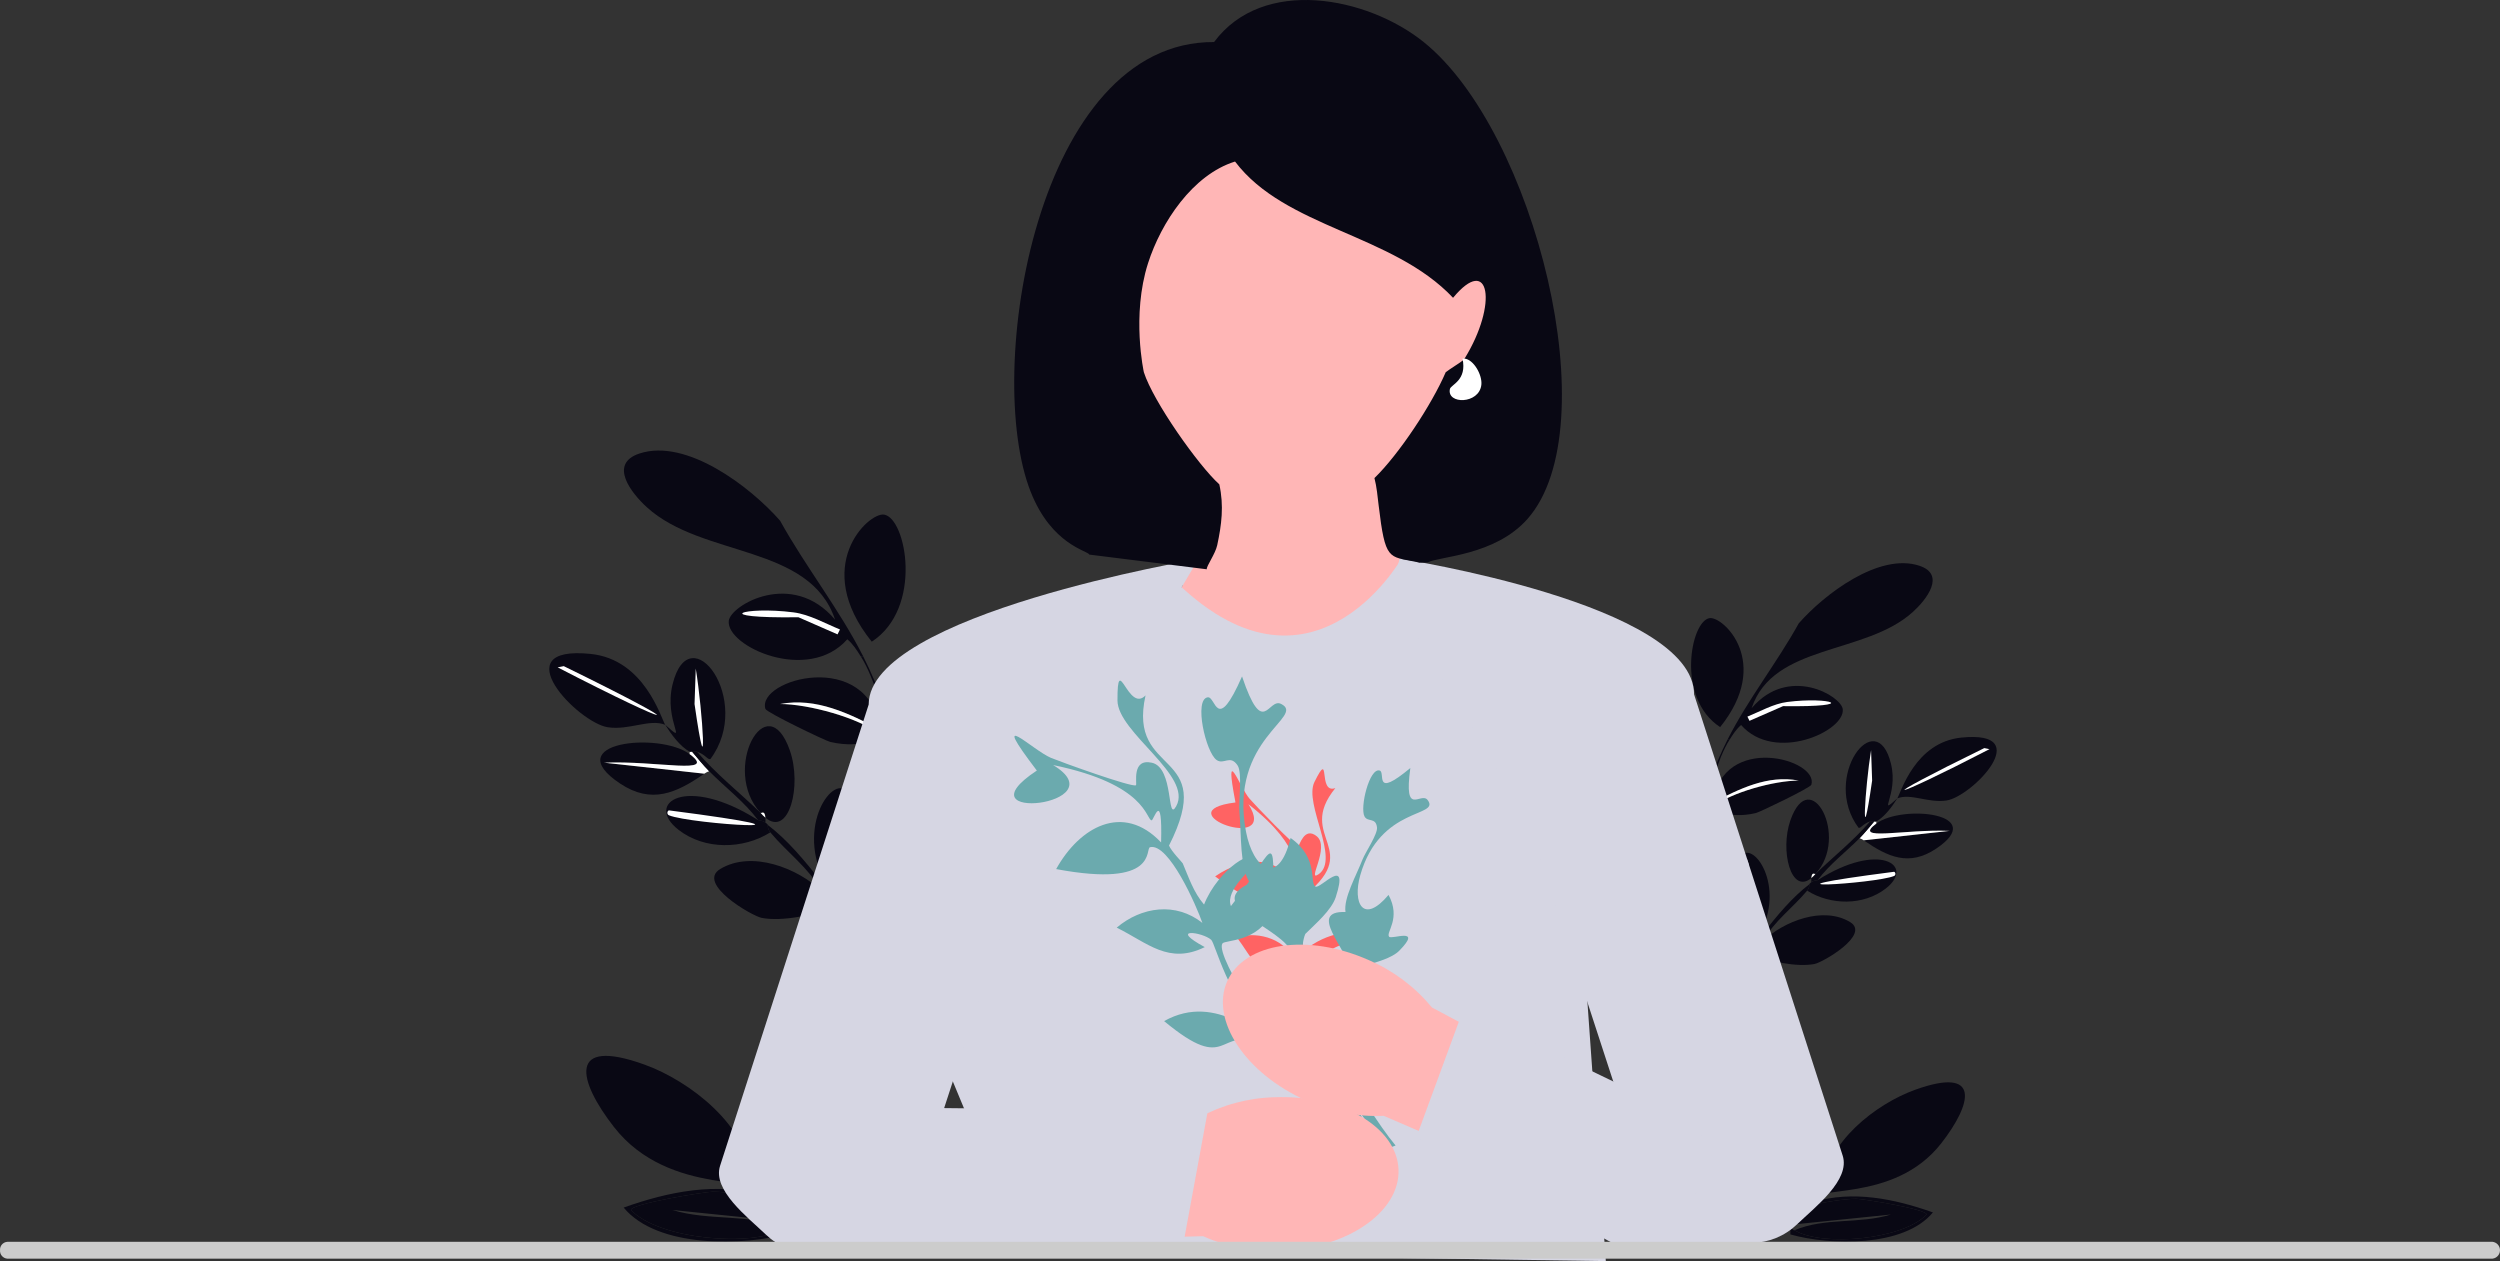 <svg xmlns="http://www.w3.org/2000/svg" width="810.293" height="408.751" viewBox="0 0 810.293 408.751" xmlns:xlink="http://www.w3.org/1999/xlink" role="img" artist="Katerina Limpitsouni" source="https://undraw.co/"><rect x="0" y="0" width="810.293" height="408.751" fill="#333333" stroke="none"/><path d="M554.131,200.341c4.345-.624,20.29,14.305,3.397,35.331-14.368-9.359-9.588-34.443-3.397-35.331Z" fill="#090814"/><path d="M552.432,264.888c.124-.179-.776-.66,2.718-3.397,5.956-4.666,19.981-8.497,27.857-8.493-10.115-1.911-19.233,2.697-27.857,7.134,3.242-22.762,34.509-14.034,31.934-5.775-.301.965-16.683,8.868-18.005,9.173-9.821,2.259-11.92-2.312-16.646,1.359Z" fill="#090814"/><path d="M568.059,309.052c.176-.206.312-1.144,3.397-4.077,6.72-6.39,19.465-11.39,28.197-6.115,6.703,4.049-8.806,13.056-11.551,13.589-5.432,1.056-15.009-.666-20.044-3.397Z" fill="#090814"/><path d="M588.443,283.233c-.27.261-1.15-.89-1.359,1.359-6.57,5.468-10.208-8.895-6.794-18.685,6.406-18.37,19.234,5.296,8.153,17.326Z" fill="#090814"/><path d="M604.07,272.362l27.857-3.058c-14.688-.652-31.761,3.571-23.781-2.378,8.413-6.271,36.586-3.343,19.364,8.153-8.759,5.847-15.645,2.672-23.441-2.718Z" fill="#090814"/><path d="M560.586,239.749c-4.197,6.571-6.455,17.509-9.512,24.8l1.359.34c-4.16,5.984-7.037,17.451-8.153,24.8l13.249,31.594c8.408-10.593,18.21-26.567,28.877-34.652.124.717-.26,1.535-.679,2.038-4.599,5.527-10.704,9.885-14.268,16.307-3.085,2.933-3.222,3.87-3.397,4.077-1.22,1.433-9.367,12.447-9.512,13.249-.23,1.269,4.367,15.4,6.115,15.967-.952.875-1.623.789-1.359,2.038-5.298-16.692-22.207-57.636-29.896-75.419.437.049,1.009-.099,1.359,0l8.493,21.063c2.108-7.37,4.499-9.346,1.019-13.589h.679c3.471,4.395,5.829-14.648,14.948-32.614h.679Z" fill="#090814"/><path d="M608.147,266.927c-7.981,5.949,9.092,1.726,23.781,2.378l-27.857,3.058c-.352-.244-.919-.57-1.359-.679,1.646-1.655,3.235-3.649,4.756-5.436.188-.089.508.094.679,0v.679Z" fill="#fff"/><path d="M607.467,266.247c-1.522,1.787-3.11,3.781-4.756,5.436-4.472,4.497-9.756,8.478-13.589,13.589-.091.058-1.064-.014-2.038.679.019-.447-.041-.915,0-1.359.623-.519.837-.793,1.359-1.359,5.869-5.662,12.341-10.764,17.666-16.986.356-.12,1.101.122,1.359,0Z" fill="#090814"/><path d="M555.15,261.491v-1.359c8.624-4.437,17.742-9.045,27.857-7.134-7.876-.004-21.901,3.827-27.857,8.493Z" fill="#fff"/><path d="M544.279,272.362c3.48,4.243,1.089,6.219-1.019,13.589l-8.493-21.063c.582.164,9.129,7.006,9.512,7.474Z" fill="#fff"/><path d="M560.586,239.749h-.679c6.675-13.15,15.953-24.815,23.101-37.709,8.269-9.434,26.014-22.977,39.068-18.685,8.719,2.867,2.287,11.011-2.038,14.948-15.479,14.089-45.305,10.204-52.317,31.255,11.906-14.108,29.11-4.001,29.556.34.728,7.092-22.06,17.474-32.953,5.096-1.572,1.319-2.657,3.065-3.737,4.756Z" fill="#090814"/><path d="M579.27,227.519c14.019-1.798,23.947,1.706-1.359,1.359l-10.871,4.756-.679-1.359c4.083-1.653,8.477-4.188,12.91-4.756Z" fill="#fff"/><path d="M614.941,258.773c1.205-1.927,5.75-18.164,20.723-19.704,24.505-2.521,3.481,19.129-4.756,20.383-5.969.909-11.631-2.438-15.967-.679Z" fill="#090814"/><path d="M643.138,242.467l1.699.34c-33.354,17.251-39.394,18.112-1.699-.34Z" fill="#fff"/><path d="M565.681,276.439c5.387-1.208,14.684,17.027,0,32.614-13.432-11.569-4.642-31.573,0-32.614Z" fill="#090814"/><path d="M566.361,278.477c2.141,8.326.58,19.383-.679,27.857l.679-27.857Z" fill="#fff"/><path d="M614.941,258.773c-1.616,2.584-4.116,6.013-6.794,7.474-.172.094-.492-.089-.679,0-.258.122-1.003-.12-1.359,0-2.444.822-2.945,2.328-3.737,2.038-12.131-16.311,5.762-40.261,10.531-20.723,2.504,10.256-4.765,17.283,2.038,11.211Z" fill="#090814"/><path d="M606.448,243.146l.34,9.852c-3.801,26.409-2.3,2.048-.34-9.852Z" fill="#fff"/><path d="M588.443,283.233c-.521.566-.736.84-1.359,1.359.209-2.249,1.089-1.098,1.359-1.359Z" fill="#fff"/><path d="M585.725,288.669c.419-.504.803-1.321.679-2.038.038-.029-.038-.168.679-.679.974-.694,1.948-.622,2.038-.679,20.028-12.729,31.774-4.784,22.082,2.718-7.234,5.599-17.876,5.455-25.479.679Z" fill="#090814"/><path d="M613.922,282.554c.545.227.548,1.126,0,1.359-5.996,2.548-50.829,5.204,0-1.359Z" fill="#fff"/><path d="M585.725,391.266l-1.359-.34c.721-.984,1.302-.956,1.359-1.019-.092.173.051.837,0,1.359Z" fill="#fff"/><path d="M582.328,392.285c-.137.544-.145,2.056.34,2.378.428-.575,2.851-3.3,3.058-3.397,2.972-1.397,12.329-2.746,15.967-2.718,2.045.016,22.831,3.355,22.762,5.096-7.746,8.155-33.779,10.545-42.805,5.096,9.754-4.192,21.058-1.952,31.255-5.096l-33.293,3.397" fill="#090814"/><path d="M585.725,389.907c-.057.063-.638.035-1.359,1.019l1.359.34c-.207.097-2.629,2.822-3.058,3.397-.485-.322-.477-1.834-.34-2.378" fill="#555758"/><path d="M580.289,400.099v-1.699c.436-.813.831.566,1.359.34,9.026,5.449,35.06,3.059,42.805-5.096.069-1.741-20.717-5.08-22.762-5.096-3.638-.028-12.995,1.321-15.967,2.718.051-.522-.092-1.186,0-1.359,1.59-1.762,3.963-3.14,5.436-5.096.575-14.42,16.919-27.046,29.556-31.594,21.544-7.754,18.471,4.508,8.493,17.326-15.535,19.957-43.43,13.046-41.446,19.025,12.826-3.801,26.349-1.01,38.729,3.397-9.362,11.34-33.379,10.765-46.202,7.134Z" fill="#090814"/><path d="M628.191,351.858c9.985-1.252,9.087,3.513,3.058,13.929-5.376,9.287-18.247,17.597-28.877,18.685-15.844,1.621,3.266-4.165,14.268-12.23,16.417-14.04-19.247,11.093-22.422,12.23-5.883,2.107,1.746-13.1,8.153-19.025,4.13-3.819,20.684-12.945,25.819-13.589Z" fill="#090814"/><path d="M286.512,166.788c-5.066-.727-23.658,16.68-3.961,41.197,16.753-10.913,11.18-40.161,3.961-41.197Z" fill="#090814"/><path d="M288.492,242.053c-.145-.208.905-.77-3.169-3.961-6.945-5.441-23.298-9.908-32.483-9.903,11.794-2.228,22.426,3.145,32.483,8.319-3.78-26.541-40.238-16.365-37.236-6.734.351,1.125,19.453,10.341,20.995,10.695,11.452,2.634,13.9-2.696,19.41,1.585Z" fill="#090814"/><path d="M270.271,293.549c-.205-.24-.364-1.333-3.961-4.754-7.836-7.451-22.697-13.281-32.879-7.13-7.816,4.721,10.268,15.223,13.468,15.845,6.334,1.231,17.501-.776,23.372-3.961Z" fill="#090814"/><path d="M246.503,263.444c.315.304,1.341-1.038,1.585,1.585,7.661,6.376,11.903-10.371,7.923-21.787-7.469-21.42-22.428,6.176-9.507,20.203Z" fill="#090814"/><path d="M228.281,250.767l-32.483-3.565c17.127-.761,37.035,4.164,27.729-2.773-9.809-7.313-42.661-3.898-22.579,9.507,10.213,6.817,18.242,3.116,27.333-3.169Z" fill="#090814"/><path d="M278.985,212.739c4.894,7.662,7.527,20.416,11.092,28.917l-1.585.396c4.851,6.978,8.206,20.348,9.507,28.917l-15.449,36.84c-9.804-12.352-21.233-30.978-33.671-40.405-.144.836.304,1.79.792,2.377,5.363,6.445,12.481,11.526,16.637,19.014,3.597,3.42,3.757,4.513,3.961,4.754,1.423,1.671,10.922,14.513,11.092,15.449.268,1.48-5.092,17.956-7.13,18.618,1.11,1.02,1.892.92,1.585,2.377,6.178-19.463,25.894-67.206,34.859-87.941-.509.057-1.176-.115-1.585,0l-9.903,24.56c-2.458-8.593-5.246-10.897-1.188-15.845h-.792c-4.047,5.125-6.797-17.08-17.43-38.028h-.792Z" fill="#090814"/><path d="M223.527,244.429c9.306,6.937-10.602,2.012-27.729,2.773l32.483,3.565c.411-.284,1.071-.664,1.585-.792-1.919-1.93-3.772-4.254-5.546-6.338-.219-.104-.592.109-.792,0v.792Z" fill="#fff"/><path d="M224.32,243.637c1.774,2.084,3.627,4.408,5.546,6.338,5.214,5.243,11.376,9.886,15.845,15.845.106.067,1.241-.017,2.377.792-.022-.522.048-1.067,0-1.585-.727-.605-.977-.925-1.585-1.585-6.843-6.602-14.389-12.551-20.599-19.806-.415-.14-1.284.143-1.585,0Z" fill="#090814"/><path d="M285.323,238.091v-1.585c-10.056-5.174-20.688-10.547-32.483-8.319,9.184-.005,25.538,4.463,32.483,9.903Z" fill="#fff"/><path d="M298,250.767c-4.057,4.948-1.269,7.252,1.188,15.845l9.903-24.56c-.679.191-10.644,8.169-11.092,8.715Z" fill="#fff"/><path d="M278.985,212.739h.792c-7.783-15.333-18.602-28.935-26.937-43.97-9.642-11-30.333-26.792-45.555-21.787-10.166,3.343-2.666,12.84,2.377,17.43,18.049,16.428,52.827,11.898,61.004,36.444-13.883-16.45-33.943-4.666-34.463.396-.849,8.27,25.722,20.376,38.424,5.942,1.833,1.538,3.098,3.573,4.357,5.546Z" fill="#090814"/><path d="M257.198,198.479c-16.347-2.097-27.923,1.989,1.585,1.585l12.676,5.546.792-1.585c-4.761-1.927-9.884-4.883-15.053-5.546Z" fill="#fff"/><path d="M215.605,234.922c-1.405-2.247-6.705-21.18-24.164-22.975-28.574-2.939-4.059,22.305,5.546,23.768,6.96,1.06,13.562-2.842,18.618-.792Z" fill="#090814"/><path d="M182.726,215.908l-1.981.396c38.892,20.115,45.935,21.119,1.981-.396Z" fill="#fff"/><path d="M273.043,255.521c-6.281-1.408-17.122,19.854,0,38.028,15.662-13.49,5.413-36.815,0-38.028Z" fill="#090814"/><path d="M272.251,257.898c-2.496,9.708-.676,22.601.792,32.483l-.792-32.483Z" fill="#fff"/><path d="M215.605,234.922c1.884,3.013,4.799,7.011,7.923,8.715.2.109.573-.104.792,0,.301.143,1.169-.14,1.585,0,2.849.959,3.434,2.715,4.357,2.377,14.145-19.02-6.718-46.945-12.28-24.164-2.919,11.959,5.556,20.153-2.377,13.072Z" fill="#090814"/><path d="M225.508,216.7l-.396,11.488c4.433,30.794,2.681,2.388.396-11.488Z" fill="#fff"/><path d="M246.503,263.444c.608.66.858.98,1.585,1.585-.244-2.622-1.27-1.281-1.585-1.585Z" fill="#fff"/><path d="M249.672,269.782c-.489-.587-.936-1.541-.792-2.377-.045-.034.045-.196-.792-.792-1.136-.809-2.271-.725-2.377-.792-23.353-14.843-37.049-5.578-25.748,3.169,8.435,6.529,20.844,6.361,29.71.792Z" fill="#090814"/><path d="M216.793,262.651c-.636.265-.639,1.313,0,1.585,6.991,2.971,59.268,6.068,0-1.585Z" fill="#fff"/><path d="M249.672,389.412l1.585-.396c-.84-1.147-1.518-1.115-1.585-1.188.107.202-.059.976,0,1.585Z" fill="#fff"/><path d="M253.633,390.601c.16.635.169,2.397-.396,2.773-.5-.67-3.324-3.848-3.565-3.961-3.466-1.629-14.376-3.202-18.618-3.169-2.384.018-26.621,3.912-26.541,5.942,9.032,9.509,39.387,12.296,49.912,5.942-11.374-4.888-24.554-2.276-36.444-5.942l38.821,3.961" fill="#090814"/><path d="M249.672,387.828c.066.074.744.041,1.585,1.188l-1.585.396c.241.113,3.066,3.291,3.565,3.961.565-.376.556-2.138.396-2.773" fill="#555758"/><path d="M256.01,399.712v-1.981c-.508-.948-.969.66-1.585.396-10.525,6.354-40.881,3.567-49.912-5.942-.081-2.03,24.157-5.924,26.541-5.942,4.242-.032,15.152,1.54,18.618,3.169-.059-.608.107-1.383,0-1.585-1.854-2.055-4.621-3.662-6.338-5.942-.67-16.814-19.728-31.537-34.463-36.84-25.121-9.041-21.538,5.256-9.903,20.203,18.114,23.27,50.641,15.212,48.328,22.183-14.956-4.432-30.723-1.178-45.159,3.961,10.917,13.222,38.921,12.553,53.873,8.319Z" fill="#090814"/><path d="M200.156,343.462c-11.643-1.46-10.596,4.097-3.565,16.241,6.269,10.828,21.277,20.519,33.671,21.787,18.475,1.89-3.808-4.857-16.637-14.261-19.143-16.371,22.443,12.935,26.144,14.261,6.86,2.457-2.036-15.275-9.507-22.183-4.815-4.453-24.118-15.094-30.106-15.845Z" fill="#090814"/><path d="M343.135,110.426c-9.635-39.208,14.339-78.803,53.547-88.437,39.208-9.635,78.803,14.339,88.438,53.547,7.814,31.798-6.48,63.847-33.075,79.966l8.564,94.072-84.29-41.11s10.383-22.966,13.154-46.665c-22.281-8.006-40.264-26.656-46.337-51.372Z" fill="#ffb6b6"/><path d="M454.144,181.189s-30.552,53.658-77.128,3.143l-86.449,122.215,41.276,99.369,188.634,2.834-8.24-115.962-58.093-111.599Z" fill="#d6d6e3"/><path d="M379.6,196.084l8.807-14.894s-106.82,17.878-106.854,47.168l-48.157,149.476c-2.545,7.898,8.818,16.556,14.811,22.294l0.0 0c3.964,3.795,9.22,5.945,14.707,6.015l42.08.539,1.019-47.53,29.431-90.286,44.156-72.781Z" fill="#d6d6e3"/><path d="M451.039,192.801l2.584-11.751s95.428,14.734,95.462,44.025l48.157,149.476c2.545,7.898-8.818,16.556-14.811,22.294l-0.0 0c-3.964,3.795-9.22,5.945-14.707,6.015l-42.08.539-1.019-47.53-29.431-90.286-44.156-72.781Z" fill="#d6d6e3"/><path d="M460.016,182.389c-.255-.094-.568-.18-.946-.257-9.079-1.843-10.075-.332-12.23-18.345-.346-2.895-.619-6.006-1.359-8.833,7.955-7.721,18.603-23.838,23.101-34.312,1.188-.945,5.248-3.465,5.436-3.737,0,0,0,.077.679-.679,10.893-17.646,8.167-34.092-3.737-19.704-19.578-20.762-54.337-22.571-70.663-44.164-13.749,4.277-23.962,19.735-28.197,32.953-5.43,16.949-1.359,35.331-1.359,35.331,3.047,9.532,17.689,30.233,24.46,36.35,1.541,6.946.724,13.153-.679,19.704-.613,2.864-3.505,6.741-3.397,7.814l-38.049-4.756c-.553-1.326-12.208-3.107-19.025-20.383-15.416-39.072,2.098-146.136,59.452-145.742,15.817-21.33,49.643-14.714,67.945,0,36.06,28.992,59.957,124.763,33.633,154.574-10.637,12.046-28.985,12.124-32.3,14.083l-2.764.103Z" fill="#090814"/><path d="M474.697,116.225c2.952.331,5.785,5.316,5.436,8.493-.699,6.357-11.287,6.387-10.192,1.359.309-1.417,5.625-2.769,4.077-9.852" fill="#fff"/><path d="M422.516,296.74c-.235,3.88-.794,7.606.174,11.479,6.965-6.272,18.557-7.566,15.44-3.398-.6.803-9.219,2.406-9.657,6.697,15.19-6.987,19.67-14.598,8.511,5.856-6.605,5.297-13.561.898-14.533,1.498-3.159,1.949.647,32.268,2.668,30.883.906-16.796,1.326,22.58,8.859,28.813,2.388,1.976-1.317-8.982,2.309-4.461.443.552.72,5.6.666,6.688-.013.268-1.5-.679-1.153,4.295-3.026-4.191-4.888-9.133-7.278-13.703-.902-5.561-5.377-22.335-8.444-25.923-7.872-9.209-10.52,3.585-19.089-15.84,15.256-.776,19.457,15.776,20.987,14.682-4.363-12.874-1.081-26.207-1.591-27.498-1.033-2.616-8.248-7.654-2.229.91-9.912-.046-12.157-7.157-17.353-14.025,7.793-1.911,15.934.804,19.496,8.407.581-4.401,1.411-21.486-3.239-22.542-1.304-.296-2.612,10.073-23.21-5.514,9.798-6.745,22.18-7.425,26.183,5.677,6.332-11.911.765-5.623.326-5.946-1.164-.854,2.9-8.522-15.709-23.11,10.28,16.196-27.828,2.314-4.212-.575-3.784-19.867,1.329-4.941,4.541-1.242,1.718,1.979,14.672,15.546,15.785,15.43.433-.045,1.931-6.558,6.026-3.226,4.406,3.587-3.446,15.077.588,12.304,7.114-4.89-4.87-22.758-1.345-29.893,5.499-11.135.883,4.033,6.773,1.976-13.223,16.291,10.357,19.672-11.367,35.849-.084,1.69,1.095,5.172,1.078,5.449Z" fill="#ff6363"/><path d="M453.529,308.139c-2.416,2.462-7.553,3.703-10.814,4.798-9.043,7.908-6.15,45.027-3.34,56.818-2.124-.09-2.348-.828-2.478-.824l-1.908-11.229.257,12.057c-.977.281-1.102.145-1.156.166-.266-4.969-1.194-8.919-.837-14.038.216-3.098,2.168-1.994,2.227-2.975.083-1.37-.911-9.092-.508-15.855.298-5.007,2.993-20.156,2.624-22.794-.937-6.705-13.993-19.112-1.502-18.662-.662-4.531,3.411-11.597,5.519-17.016.882-2.267,4.958-8.252,4.699-10.409-.402-3.35-2.991-1.597-4.049-3.548-1.57-2.895,1.619-15.966,4.943-14.869,1.964.649-2.232,9.284,9.909-.834-2.241,16.307,3.446,7.48,5.624,10.401,4.182,5.607-15.473,1.859-21.864,24.379-2.582,9.096,1.012,16.045,9.172,6.351,4.148,7.689-.948,12.148.176,13.543.848,1.053,11.048-3.349,3.307,4.539Z" fill="#6baaae"/><path d="M383.346,279.826c1.99,4.686,3.511,9.383,6.908,13.357,4.503-11.421,17.34-19.709,16.119-13.001-.235,1.292-9.404,8.205-7.412,13.491,13.73-17.063,14.538-28.604,13.399,1.897-4.651,10.068-15.375,8.972-16.165,10.244-2.565,4.13,19.604,37.457,21.163,34.653-8.746-20.223,14.741,25.701,27.215,28.611,3.954.922-6.79-9.762.102-6.579.841.389,4.114,6.145,4.687,7.453.141.322-2.155.08,1.157,5.709-5.996-3.146-11.065-7.853-16.536-11.816-4.306-5.994-19.347-23.048-25.04-25.464-14.608-6.201-10.241,10.346-31.633-7.425,17.435-9.82,32.027,7.135,33.182,4.959-12.634-12.548-16.573-30.097-17.924-31.313-2.739-2.464-14.141-4.158-2.082,2.369-11.649,5.735-18.434-1.292-28.537-6.31,8.022-6.792,19.152-8.363,27.769-1.527-1.889-5.5-10.893-26.017-16.962-24.539-1.702.414,2.82,13.336-30.434,7.089,7.549-13.63,21.671-21.658,34.015-8.634.468-17.663-2.386-7.04-3.091-7.162-1.863-.322-1.577-11.685-31.915-17.923,21.512,12.986-31.277,18.965-5.274,1.786-16.039-21.085-1.327-6.569,4.599-4.109,3.17,1.316,26.282,9.659,27.52,8.873.481-.306-1.566-8.818,5.182-7.301,7.261,1.632,4.764,19.69,7.875,14.083,5.485-9.888-19-23.84-19.035-34.264-.055-16.268,3.391,4.213,9.096-1.638-5.99,26.824,23.632,17.018,7.607,48.672.888,2.03,4.304,5.425,4.446,5.76Z" fill="#6baaae"/><path d="M432.946,290.767c-1.395,4.297-6.693,8.752-9.878,11.942-5.985,14.554,19.085,56.387,29.265,68.571-2.542,1.135-3.236.4-3.387.481l-8.796-12.052,7.343,13.986c-.982.9-1.207.813-1.258.87-3.214-5.671-6.609-9.76-9.18-15.971-1.556-3.758,1.377-3.604.874-4.789-.702-1.655-6.377-10.129-9.855-18.294-2.575-6.045-8.262-25.381-10.235-28.259-5.014-7.314-27.568-14.238-12.659-21.005-3.422-4.926-2.773-15.59-3.466-23.175-.29-3.173.994-12.571-.569-14.949-2.428-3.693-4.44-.125-6.82-1.795-3.532-2.477-7.425-19.667-2.888-20.32,2.682-.386,2.805,12.19,11.132-6.764,6.895,20.429,8.409,6.758,12.668,8.911,8.178,4.133-17.056,11.216-11.399,41.353,2.285,12.173,10.556,18.222,14.463,2.091,9.354,6.593,5.982,14.797,8.116,15.777,1.609.739,10.999-10.379,6.528,3.391Z" fill="#6baaae"/><path id="uuid-cd2f3503-1b70-48f0-8b24-d48db1dd7685-179" d="M413.214,355.626c-8.64.211-17.105,2.485-24.687,6.632l-90.316-2.274.167,43.013,91.601-2.323c7.872,3.567,16.484,5.197,25.115,4.754,21.624-.817,38.711-12.63,38.189-26.378-.522-13.748-18.464-24.226-40.075-23.419h0l.005-.006Z" fill="#ffb6b6"/><path id="uuid-e52c52bf-1185-45d8-97aa-5b0ade7c6c81-180" d="M443.685,311.199c7.94,3.414,14.949,8.677,20.441,15.35l80.215,42.677-11.727,28.707-84.145-36.274c-8.634.378-17.233-1.316-25.078-4.942-19.764-8.813-31.222-26.14-25.617-38.704,5.605-12.564,26.159-15.606,45.914-6.808h0l-.003-.007Z" fill="#ffb6b6"/><polygon points="264.578 355.468 306.014 359.151 391.465 360.054 383.131 405.354 269.164 405.917 264.578 355.468" fill="#d6d6e3"/><polygon points="557.302 379.857 548.844 363.062 474.332 327.075 459.11 368.493 527.829 405.705 557.302 379.857" fill="#d6d6e3"/><path id="uuid-635a66d3-e949-4d8e-a57c-285e0da9cd11-181" d="M.006,405.222c-.099,1.402.952,2.621,2.353,2.729h805.536c1.507-.196,2.57-1.576,2.374-3.083-.161-1.239-1.136-2.213-2.374-2.374H2.359c-1.401.108-2.452,1.327-2.353,2.729Z" fill="#ccc"/></svg>